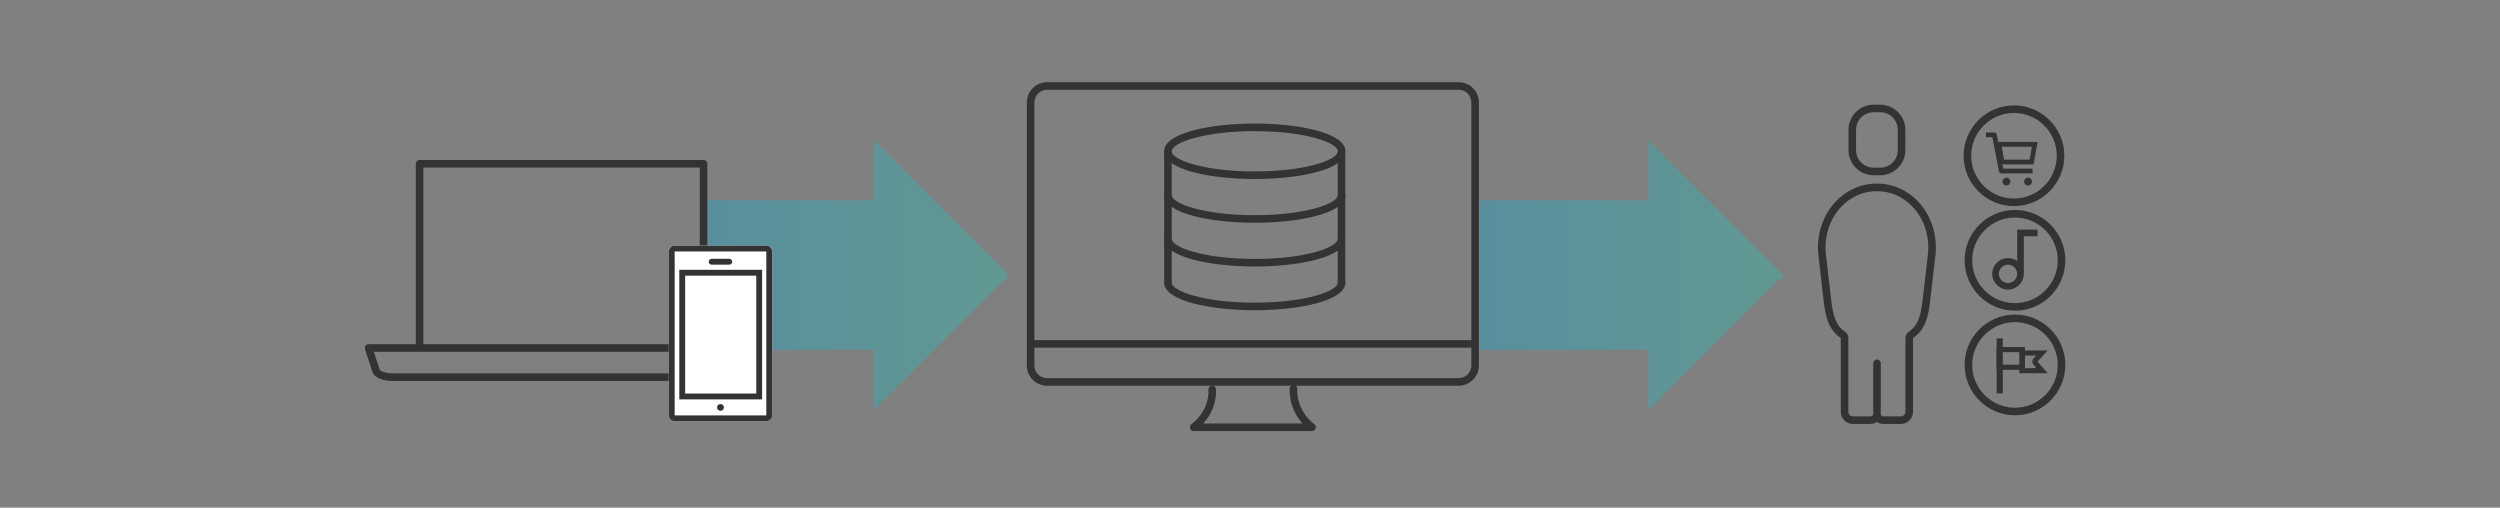 <?xml version="1.0" encoding="utf-8"?>
<!-- Generator: Adobe Illustrator 26.1.0, SVG Export Plug-In . SVG Version: 6.00 Build 0)  -->
<svg version="1.1" xmlns="http://www.w3.org/2000/svg" xmlns:xlink="http://www.w3.org/1999/xlink" x="0px" y="0px" width="820px"
	 height="166.509px" viewBox="0 0 820 166.509" style="enable-background:new 0 0 820 166.509;" xml:space="preserve">
<rect x="0" y="0" width="820" height="166.509" fill="#808080" stroke="none"/>
<style type="text/css">
	.st0{opacity:0.3;fill:url(#SVGID_1_);}
	.st1{opacity:0.3;fill:url(#SVGID_00000163758306044479333570000010482825791640314753_);}
	.st2{fill:#333333;}
	.st3{fill-rule:evenodd;clip-rule:evenodd;fill:#FFFFFF;}
</style>
<g id="MAIN_GRAPHICS">
</g>
<g id="Layer_2_copy">
	
		<linearGradient id="SVGID_1_" gradientUnits="userSpaceOnUse" x1="489.878" y1="1746.34" x2="489.878" y2="1646.312" gradientTransform="matrix(0 1 -1 0 2231.217 -399.64)">
		<stop  offset="0" style="stop-color:#00B4E5"/>
		<stop  offset="1" style="stop-color:#1CD0BB"/>
	</linearGradient>
	<polygon class="st0" points="540.676,134.46 540.676,114.788 484.876,114.788 484.876,65.688 540.676,65.688 540.676,46.016 
		584.904,90.244 	"/>
	
		<linearGradient id="SVGID_00000052800389149339226520000015163127723922900871_" gradientUnits="userSpaceOnUse" x1="489.878" y1="2000.328" x2="489.878" y2="1900.3" gradientTransform="matrix(0 1 -1 0 2231.217 -399.64)">
		<stop  offset="0" style="stop-color:#00B4E5"/>
		<stop  offset="1" style="stop-color:#1CD0BB"/>
	</linearGradient>
	<polygon style="opacity:0.3;fill:url(#SVGID_00000052800389149339226520000015163127723922900871_);" points="286.687,134.46 
		286.687,114.788 230.888,114.788 230.888,65.688 286.687,65.688 286.687,46.016 330.916,90.244 	"/>
	<g>
		<g>
			<path class="st2" d="M239.7,124.953H128.681c-2.67,0-5.838-0.899-6.485-2.875l-2.474-7.552c-0.124-0.378-0.059-0.793,0.175-1.116
				c0.234-0.322,0.608-0.513,1.006-0.513h126.574c0.398,0,0.772,0.191,1.006,0.513c0.234,0.323,0.299,0.738,0.175,1.116
				l-2.474,7.552C245.538,124.054,242.369,124.953,239.7,124.953z M122.619,115.383l1.94,5.922c0.197,0.385,1.837,1.163,4.123,1.163
				H239.7c2.286,0,3.926-0.778,4.129-1.178l1.935-5.907H122.619z"/>
			<path class="st2" d="M230.767,114.946c-0.687,0-1.243-0.556-1.243-1.243V54.958h-90.667v58.421c0,0.687-0.556,1.243-1.243,1.243
				s-1.243-0.556-1.243-1.243V53.715c0-0.687,0.556-1.243,1.243-1.243h93.152c0.687,0,1.243,0.556,1.243,1.243v59.988
				C232.009,114.39,231.453,114.946,230.767,114.946z"/>
		</g>
	</g>
	<g>
		<g>
			<g>
				<path class="st3" d="M251.279,138.177h-29.92c-1.098,0-1.987-0.89-1.987-1.987V82.557c0-1.098,0.89-1.987,1.987-1.987h29.92
					c1.098,0,1.987,0.89,1.987,1.987v53.633C253.267,137.287,252.377,138.177,251.279,138.177z"/>
			</g>
		</g>
		<g>
			<path class="st2" d="M251.279,82.49c0.037,0,0.067,0.03,0.067,0.067v53.633c0,0.037-0.03,0.067-0.067,0.067h-29.92
				c-0.037,0-0.067-0.03-0.067-0.067V82.557c0-0.037,0.03-0.067,0.067-0.067H251.279 M251.279,80.569h-29.92
				c-1.098,0-1.987,0.89-1.987,1.987v53.633c0,1.098,0.89,1.987,1.987,1.987h29.92c1.098,0,1.987-0.89,1.987-1.987V82.557
				C253.267,81.459,252.377,80.569,251.279,80.569L251.279,80.569z"/>
			<g>
				<path class="st2" d="M239.213,86.807h-5.787c-0.53,0-0.96-0.43-0.96-0.96s0.43-0.96,0.96-0.96h5.787c0.53,0,0.96,0.43,0.96,0.96
					S239.743,86.807,239.213,86.807z"/>
			</g>
			<circle class="st2" cx="236.319" cy="133.635" r="1.104"/>
			<path class="st2" d="M249.975,131.002h-27.163V88.493h27.163V131.002z M224.732,129.082h23.323V90.413h-23.323V129.082z"/>
		</g>
	</g>
	<g>
		<path class="st2" d="M411.561,58.717c-14.779,0-29.74-3.124-29.74-9.094c0-5.97,14.961-9.094,29.74-9.094
			c14.778,0,29.74,3.124,29.74,9.094C441.301,55.594,426.339,58.717,411.561,58.717z M411.561,43.015
			c-16.886,0-27.255,3.849-27.255,6.608c0,2.76,10.369,6.609,27.255,6.609c16.886,0,27.254-3.849,27.254-6.609
			C438.814,46.864,428.446,43.015,411.561,43.015z"/>
		<path class="st2" d="M411.561,73.063c-14.779,0-29.74-3.124-29.74-9.094h2.485c0,2.759,10.369,6.608,27.255,6.608
			c16.886,0,27.254-3.849,27.254-6.608h2.486C441.301,69.939,426.339,73.063,411.561,73.063z"/>
		<path class="st2" d="M411.561,87.409c-14.779,0-29.74-3.124-29.74-9.094h2.485c0,2.759,10.369,6.608,27.255,6.608
			c16.886,0,27.254-3.849,27.254-6.608h2.486C441.301,84.285,426.339,87.409,411.561,87.409z"/>
		<path class="st2" d="M411.561,101.754c-14.779,0-29.74-3.124-29.74-9.094h2.485c0,2.759,10.369,6.608,27.255,6.608
			c16.886,0,27.254-3.849,27.254-6.608h2.486C441.301,98.631,426.339,101.754,411.561,101.754z"/>
		<rect x="381.844" y="49.769" class="st2" width="2.485" height="43.667"/>
		<rect x="438.767" y="49.769" class="st2" width="2.486" height="43.667"/>
	</g>
	<g>
		<g>
			<path class="st2" d="M430.363,141.384h-38.839c-0.53,0-1.001-0.336-1.175-0.837c-0.173-0.501-0.009-1.057,0.408-1.384
				c6.202-4.864,5.636-11.015,5.608-11.274c-0.071-0.681,0.421-1.293,1.101-1.368c0.677-0.072,1.292,0.413,1.369,1.093
				c0.031,0.275,0.61,6.004-4.155,11.284h32.535c-4.772-5.326-4.195-11.244-4.164-11.528c0.074-0.683,0.699-1.178,1.37-1.1
				c0.683,0.075,1.175,0.688,1.101,1.371c-0.027,0.265-0.6,6.654,5.607,11.522c0.417,0.327,0.581,0.883,0.408,1.384
				S430.894,141.384,430.363,141.384z"/>
			<path class="st2" d="M478.456,126.516H343.432c-3.656,0-6.631-2.975-6.631-6.631v-86.29c0-3.656,2.975-6.63,6.631-6.63h135.024
				c3.656,0,6.632,2.974,6.632,6.63v86.29C485.088,123.542,482.112,126.516,478.456,126.516z M343.432,29.45
				c-2.286,0-4.146,1.859-4.146,4.145v86.29c0,2.286,1.86,4.146,4.146,4.146h135.024c2.286,0,4.146-1.86,4.146-4.146v-86.29
				c0-2.286-1.859-4.145-4.146-4.145H343.432z"/>
			<path class="st2" d="M483.233,114.041H338.654c-0.687,0-1.243-0.556-1.243-1.243s0.556-1.243,1.243-1.243h144.579
				c0.687,0,1.243,0.556,1.243,1.243S483.92,114.041,483.233,114.041z"/>
		</g>
	</g>
	<g>
		<g>
			<path class="st2" d="M666.685,56.87h-10.266c-0.373,0-0.693-0.265-0.764-0.631l-2.154-11.228h-2.094v-1.555h2.736
				c0.373,0,0.693,0.265,0.764,0.631l2.154,11.228h9.623V56.87z"/>
			<path class="st2" d="M666.466,48.118l-0.749,4.259h-8.391l-0.749-4.259H666.466 M668.318,46.563h-13.595l1.297,7.368h11.001
				L668.318,46.563L668.318,46.563z"/>
			<path class="st2" d="M658.116,58.253c-0.716,0-1.297,0.581-1.297,1.297c0,0.716,0.581,1.297,1.297,1.297s1.297-0.581,1.297-1.297
				C659.413,58.834,658.832,58.253,658.116,58.253L658.116,58.253z"/>
			<path class="st2" d="M665.212,58.253c-0.716,0-1.297,0.581-1.297,1.297c0,0.716,0.581,1.297,1.297,1.297
				c0.716,0,1.297-0.581,1.297-1.297C666.509,58.834,665.928,58.253,665.212,58.253L665.212,58.253z"/>
		</g>
		<g>
			<path class="st2" d="M660.582,67.601c-9.108,0-16.519-7.41-16.519-16.518s7.41-16.518,16.519-16.518s16.519,7.41,16.519,16.518
				S669.69,67.601,660.582,67.601z M660.582,37.05c-7.737,0-14.032,6.295-14.032,14.033s6.295,14.033,14.032,14.033
				s14.032-6.295,14.032-14.033S668.319,37.05,660.582,37.05z"/>
		</g>
	</g>
	<g>
		<path class="st2" d="M660.908,101.906c-9.108,0-16.519-7.41-16.519-16.518s7.41-16.518,16.519-16.518s16.519,7.41,16.519,16.518
			S670.017,101.906,660.908,101.906z M660.908,71.355c-7.737,0-14.032,6.295-14.032,14.032c0,7.738,6.295,14.033,14.032,14.033
			s14.032-6.295,14.032-14.033C674.94,77.65,668.646,71.355,660.908,71.355z"/>
		<g>
			<path class="st2" d="M658.627,94.986c-2.854,0-5.176-2.322-5.176-5.176s2.321-5.176,5.176-5.176c2.854,0,5.175,2.322,5.175,5.176
				S661.48,94.986,658.627,94.986z M658.627,86.809c-1.655,0-3.002,1.346-3.002,3.001s1.347,3.001,3.002,3.001
				c1.654,0,3.001-1.346,3.001-3.001S660.281,86.809,658.627,86.809z"/>
			<polygon class="st2" points="663.817,89.407 661.644,89.407 661.644,75.312 668.306,75.312 668.306,77.487 663.817,77.487 			"/>
		</g>
	</g>
	<g>
		<g>
			<rect x="654.902" y="111.008" class="st2" width="2.012" height="18.026"/>
			<path class="st2" d="M662.519,115.507v4.114h-5.95v-4.114H662.519 M664.195,113.831h-9.303v7.467h9.303V113.831L664.195,113.831z
				"/>
			<path class="st2" d="M667.836,116.625l-0.763,0.829c-0.58,0.63-0.592,1.596-0.028,2.24l0.916,1.046h-3.93v-4.114H667.836
				 M671.658,114.949h-9.303v7.467h9.303l-3.352-3.826L671.658,114.949L671.658,114.949z"/>
		</g>
		<g>
			<path class="st2" d="M660.908,136.211c-9.108,0-16.519-7.41-16.519-16.518s7.41-16.518,16.519-16.518s16.519,7.41,16.519,16.518
				S670.017,136.211,660.908,136.211z M660.908,105.661c-7.737,0-14.032,6.295-14.032,14.033s6.295,14.033,14.032,14.033
				s14.032-6.295,14.032-14.033S668.646,105.661,660.908,105.661z"/>
		</g>
	</g>
	<g>
		<path class="st2" d="M616.729,36.824c3.166,0,5.741,2.576,5.741,5.741v6.689c0,3.166-2.576,5.741-5.741,5.741h-2.204
			c-3.166,0-5.741-2.576-5.741-5.741v-6.689c0-3.166,2.576-5.741,5.741-5.741H616.729 M616.729,34.339h-2.204
			c-4.525,0-8.227,3.702-8.227,8.227v6.689c0,4.525,3.702,8.227,8.227,8.227h2.204c4.525,0,8.227-3.702,8.227-8.227v-6.689
			C624.955,38.041,621.253,34.339,616.729,34.339L616.729,34.339z"/>
		<path class="st2" d="M615.627,62.702c4.609,0,8.885,1.949,12.041,5.487c3.619,4.058,5.324,9.613,4.679,15.242l-1.702,14.839
			c-0.602,5.244-1.506,8.476-4.558,10.536c-0.685,0.462-1.095,1.234-1.095,2.06v24.206c0,0.798-0.675,1.498-1.445,1.498h-5.504
			c-0.329,0-0.546-0.026-0.676-0.049c-0.46-0.459-1.089-0.725-1.755-0.725c-0.659,0-1.282,0.261-1.741,0.712
			c-0.138,0.031-0.352,0.063-0.603,0.063h-5.56c-0.77,0-1.445-0.7-1.445-1.498v-24.206c0-0.826-0.41-1.598-1.095-2.06
			c-3.052-2.06-3.957-5.293-4.558-10.536l-1.702-14.839c-0.646-5.628,1.06-11.184,4.679-15.242
			C606.741,64.651,611.018,62.702,615.627,62.702 M615.627,60.217L615.627,60.217c-12.037,0-20.584,11.342-19.189,23.498
			l1.702,14.839c0.596,5.193,1.571,9.569,5.637,12.313v24.206c0,2.162,1.769,3.984,3.931,3.984c0,0,3.484,0,5.56,0
			c0.882,0,2.005-0.225,2.344-0.774c0.313,0.506,1.183,0.774,2.43,0.774c2.287,0,5.504,0,5.504,0c2.162,0,3.931-1.822,3.931-3.984
			v-24.206c4.066-2.744,5.041-7.12,5.637-12.313l1.702-14.839C636.21,71.559,627.663,60.217,615.627,60.217L615.627,60.217z"/>
		<path class="st2" d="M615.655,137.35c-0.687,0-1.243-0.556-1.243-1.243v-16.952c0-0.687,0.557-1.243,1.243-1.243
			s1.243,0.556,1.243,1.243v16.952C616.898,136.793,616.342,137.35,615.655,137.35z"/>
	</g>
</g>
</svg>
